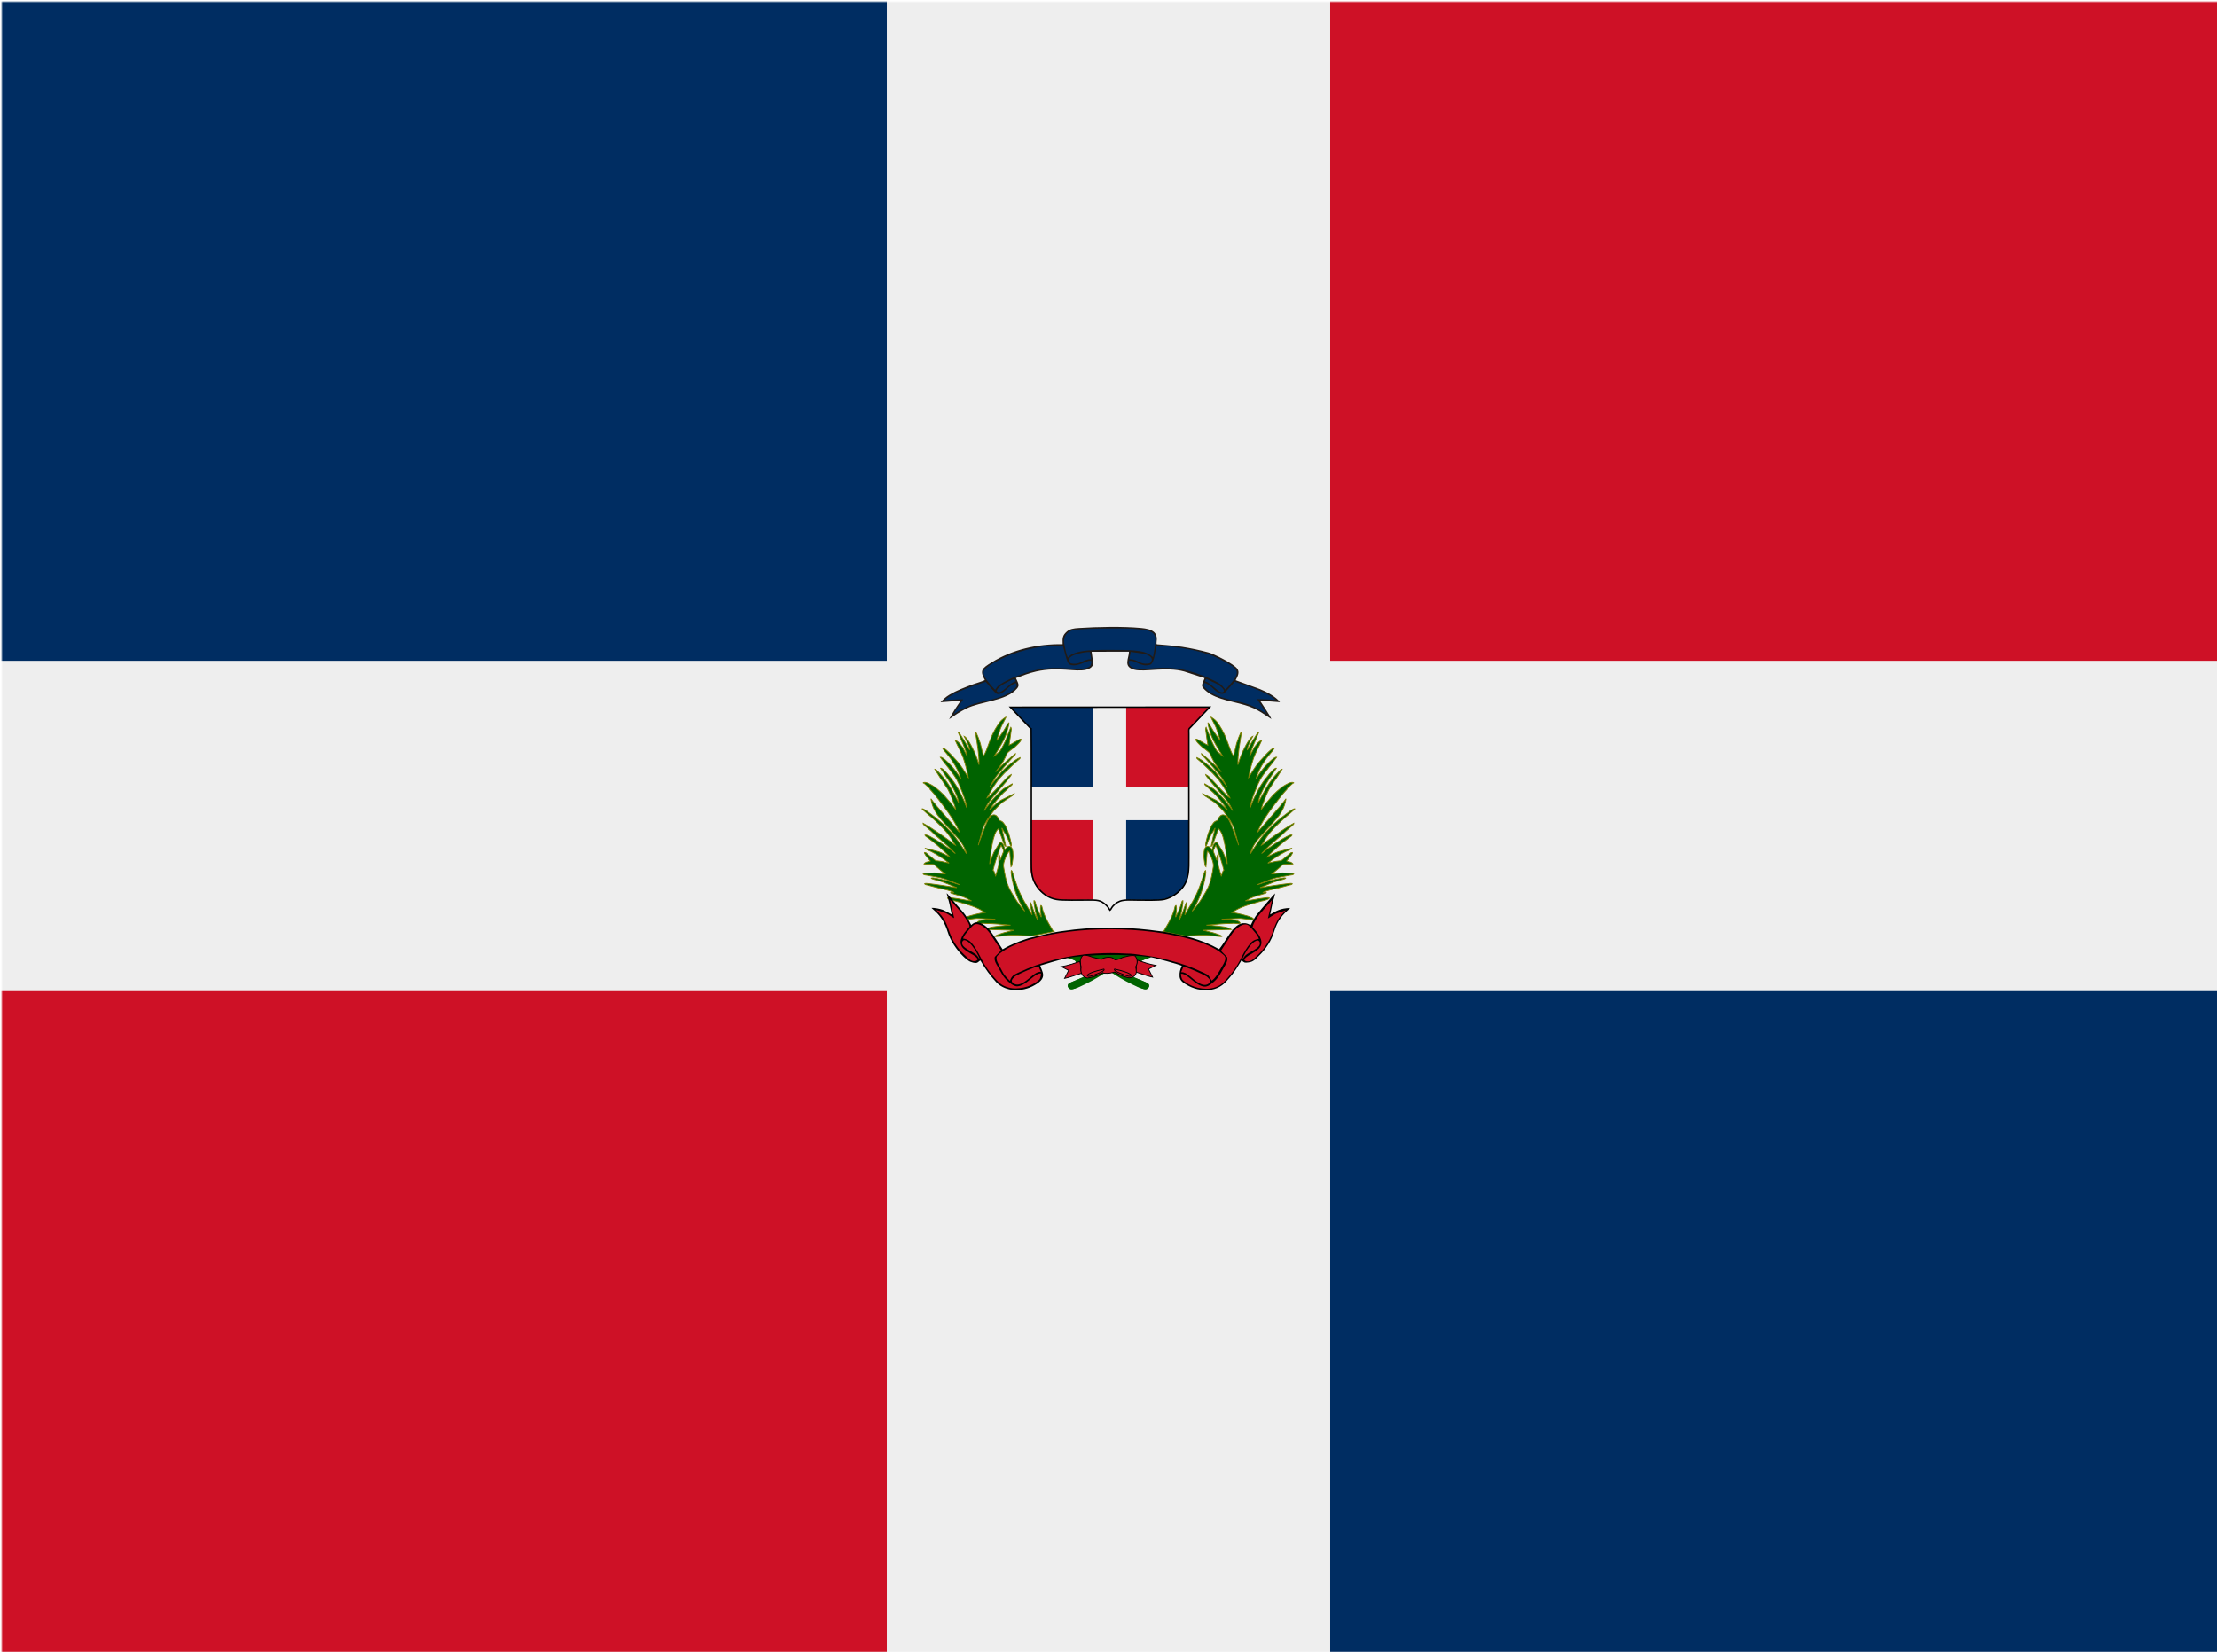 <svg xmlns:xlink="http://www.w3.org/1999/xlink" viewBox="0 0 1234.64 920" xmlns="http://www.w3.org/2000/svg"><defs><linearGradient id="dDOP" x1="0%" y1="0%" x2="0%" y2="100%"><stop offset="0%" stop-color="#777" /><stop offset="40%" stop-color="#fff" /><stop offset="100%" stop-color="#ccc" /></linearGradient><linearGradient id="uDOP" x1="0%" y1="0%" x2="0%" y2="100%"><stop offset="0%" stop-color="#ddd" /><stop offset="40%" stop-color="#fff" /></linearGradient><mask id="mDOP"><rect x="1" y="1" fill="url(#dDOP)" width="1234.64" height="920" /><path d="M240 1l470 918l295 0l-630-918Z" fill="url(#uDOP)" opacity="0.3" /></mask></defs><g mask="url(#mDOP)"><rect fill="#eee" width="1234.64" height="920" /><rect fill="#002d62" width="493.86" height="368" /><rect x="740.78" y="552" fill="#002d62" width="493.86" height="368" /><rect x="740.78" fill="#ce1126" width="493.86" height="368" /><rect y="552" fill="#ce1126" width="493.86" height="368" /><g id="crest" transform="translate(-280,-100) scale(1.8)"><path d="m474.5,281.05c0.06,0.43,0.03,36.77,0.03,40.53,0,3.59,0.04,5.87,1.75,8.15,1.40,1.96,3.76,3.59,6.07,4.12,1.63,0.33,7.63,0.19,9.71,0.19,4.63-0.21,5.18,0.81,6.94,3.10,1.99-3.22,4.18-3.26,8.28-3.10,2.08,0,6.55,0.16,8.41-0.23,2.21-0.52,3.94-1.58,5.38-3.36,2.34-2.69,2.21-6.05,2.21-9.58v-38.31c0-1.73-0.19-1.29,0.68-2.19l5.77-6.05-61.66,0.03,6.39,6.69z" fill="#eee" /><path d="m493.76,299.09,0-24.76-25.50,0,6.33,6.69,0.05,18.07z" fill="#002d62" /><path d="m503.98,299.09,0-24.76,25.98,0-6.63,7.10,0,17.66z" fill="#ce1126" /><path d="m493.76,309.32-19.29,0-0.05,15.60c0.87,6.81,5.91,9.13,10.43,9.11,3.05,0.03,4.09-0.02,8.92-0.05z" fill="#ce1126" /><path d="m503.98,309.32,19.41,0-0.06,15.60c-0.45,6.75-5.91,9.13-10.43,9.11l-8.92-0.05z" fill="#002d62" /><path d="m474.61,281.05c0.06,0.43,0.03,36.77,0.03,40.53,0,3.59,0,5.79,1.79,8.32,1.40,1.96,3.42,3.54,6.03,3.96,1.63,0.33,7.63,0.19,9.71,0.19,2.67,0,3.91-0.13,5.70,1.66,0.55,0.53,0.68,0.79,1.10,1.46,0.22-0.16,0.22-0.19,0.35-0.43,0.58-1.06,1.56-1.89,2.67-2.32,1.40-0.56,3.75-0.36,5.38-0.36,2.08,0,6.55,0.16,8.41-0.23,2.21-0.52,4.18-1.94,5.38-3.36,2.34-2.69,2.21-6.05,2.21-9.58v-38.31c0-1.73-0.19-1.29,0.68-2.19l5.77-6.05-61.66,0.03,6.39,6.69z" fill="none" stroke="#000" stroke-width="0.45" /><g id="br" fill="#006300"><path d="m485.28,351.54c0.74,0.25,2.28,0.97,2.90,1.26,0,0,2.14,4,2.11,3.95,0.81,0.57,0.68,0.44,1.59,0.67l-5.05,2.08c-1.46,0.54-0.88,1.83-0.19,2.08,0.74,0.22,2.31-0.41,2.86-0.67,2.51-1.15,4.79-2.34,7.04-3.78,0.35-0.22,2.02-1.38,2.34-1.31l8.93,5.07c0.65,0.28,1.95,1.12,2.67,0.61,0.29-0.19,0.74-0.64,0.58-1.15-0.13-0.54-0.48-0.64-0.91-0.80-0.68-0.28-4.72-2.11-4.85-2.11l1.07-0.28c0.32-0.22-0.23-0.89,0.18-0.76l2.22-3.63,2.77-0.99c-0.01-2.55-20.86-4.14-26.31-0.20z" /><path d="m530.27,277.34c-0.06,0.10-0.12,0.06,0.07,0.40,1.87,3.77,1.21,1.99,2.75,6.91-0.29-0.30-0.69-0.84-0.98-1.24-0.82-1.11-1.57-2.32-2.26-3.54-0.16-0.33-0.26-0.43-0.56-0.67-0.13,0.37,0.52,2.35,0.68,2.89,0.69,2.42,2.53,5.19,3.88,7.39-0.39-0.20-0.62-0.51-0.95-0.81-1.18-0.97-0.85-0.73-1.54-1.94-0.65-1.14-1.18-2.36-1.64-3.61-0.32-0.87-0.65-1.71-1.01-2.55-0.13,0.16-0.03-0.13-0.13,0.23-0.09,0.33,0.02,0.73,0.06,1.07,0.16,1.41,0.39,2.83,0.62,4.25-0.95-0.40-1.87-1.04-2.79-1.55-0.19-0.10-0.45-0.27-0.68-0.33l-0.26,0.03c-0.19,0.50,1.61,2.12,1.94,2.39,0.42,0.33,2.27,1.62,2.46,2.09,0.72,1.68,1.38,3,2.50,4.35l0.98,1.27-2.17-2.19c-1.58-1.44-2.20-2.05-3.98-3.46,0.03,0.50,0.65,0.94,0.98,1.24l2.72,3.06c0.85,1.11,1.87,2.06,2.63,3.24l1.71,2.89c-0.19-0.33-0.69-0.97-0.95-1.30l-2.63-3.27c-0.92-1.11-1.94-1.88-3.12-2.83-0.98-0.80-1.64-1.31-2.79-1.81-0.06,0.30,0.32,0.53,0.55,0.73,1.31,1.07,2.47,2.29,3.72,3.47,0.49,0.47,0.95,0.94,1.41,1.47,0.46,0.50,0.88,0.94,1.31,1.48,0.79,1.07,1.57,2.32,2.26,3.50l1.05,1.85c-0.82-0.30-4.64-4.65-5.56-5.59-0.75-0.77-1.08-1.21-2.03-1.68,0.06,0.47,2.66,3.44,3.25,4.08,0.26,0.26,0.36,0.43,0.56,0.67l1.15,1.31c0.75,0.91,2.13,2.52,2.66,3.53l0.79,1.62c-0.03-0.16-1.54-2.15-1.77-2.39-0.32-0.43-0.59-0.77-0.98-1.18-0.85-0.94-2.27-2.53-3.29-3.24l-2.63-1.51c-0.13,0.26,0.43,0.66,0.76,0.93l0.98,0.94c1.18,0.94,2.79,2.76,3.71,3.97,0.62,0.74,1.08,1.45,1.61,2.26-0.32-0.20-0.59-0.50-0.82-0.77-0.36-0.37-0.52-0.47-0.85-0.77-0.49-0.50-1.15-0.97-1.81-1.44l-4.24-2.09c0.06,0.33,1.47,1.21,1.87,1.44,0.82,0.53,2.20,1.41,2.93,2.19,0.32,0.33,0.49,0.57,0.79,0.84,0.62,0.57,1.08,1.17,1.58,1.88,0.49,0.70,0.91,1.24,1.37,1.98,0.49,0.77,0.78,1.45,1.18,2.29l1.45,5.36c-0.46-1.75-1.35-3.68-1.97-5.40-0.49-1.31-1.58-4.51-3.26-3.93-0.62,0.23-0.92,0.90-1.18,1.44-0.39,0.74-0.92-0.27-2.24,2.42-0.72,1.51-1.21,3.27-1.54,4.95-0.06,0.30-0.06,0.50,0,0.80,0.32-0.13,0.55-1.04,0.68-1.44,0.65-1.65,1.32-2.62,2.24-4.18l-1.25,5.70c0.42-0.06,0.56-0.81,0.72-1.22,0.55-1.41,1.04-2.82,1.57-4.24,1.87,1.31,2.47,8.39,2.73,10.92-0.19-0.87-0.92-2.76-1.31-3.60l-1.91-3.16c-1.11,0.13-1.24,1.54-1.51,2.42-0.32-0.43-0.66-1.17-1.41-1.10-0.69,0.03-0.95,0.84-1.05,1.61-0.09,0.80-0.10,1.68,0.03,2.49,0.03,0.16,0.23,1.82,0.32,1.95l0.23,0.23,0.39-4.85c0.72,0.33,2.11,3.47,1.91,4.75-0.72,4.68-1.15,6.16-3.66,10.04-0.42,0.67-0.88,1.38-1.37,1.98-0.23,0.33-0.45,0.64-0.72,0.94l-0.82,0.91c1.28-2.22,1.83-3.10,2.75-5.66,0.65-1.92,1.21-3.94,1.45-5.99,0.03-0.33,0.03-0.64-0.03-0.97-0.26,0.10-0.33,0.47-0.43,0.77-2.17,6.74-2.46,6.97-6.02,12.97l0.65-3.84c-0.32,0.03-0.26,0.20-0.39,0.57-0.09,0.26-0.19,0.47-0.29,0.74-0.49,1.48-0.98,2.93-1.77,4.24,0.06-0.40,0.29-0.94,0.42-1.35,0.36-1.24,0.59-2.59,0.79-3.87l0.03-0.88c-0.39-0.03-0.42,0.74-0.58,1.21-0.42,1.38-1.05,2.59-1.67,3.88v-0.37c0.13-0.84,0.36-2.12,0.19-2.96,0,0,0.12,0.20-0.10-0.29-0.32,0.10-0.39,0.73-0.46,1.04-0.09,0.40-0.22,0.80-0.36,1.18-0.82,2.29-1.84,3.77-3.02,5.86-0.69-0.02-0.14,0.04,0.15,0.07-0.09-0.02-0.16-0.04-0.16-0.04,0.48,0.06,0.36,0.06,0.16,0.04,0.98,0.24,6.59,1.30,6.59,1.30,3.25-0.13,5.42-0.40,8.65-0.06,0.49,0.03,2.50,0.40,2.79,0.16-0.95-0.53-1.87-0.77-2.92-1.11l-3.09-0.77,8.78-0.23-0.79-0.43c-1.44-0.57-5.36-0.81-6.91-0.91,2.89-0.26,5.04-0.49,7.94-0.53,0.75-0.21,3.33,0.61,2.20-0.54-1.02-0.70-4.34-0.80-5.43-0.77l5.20-0.23c0.82-0.21,6.17,1.03,4.28-0.20-1.48-0.74-4.74-1.42-6.32-1.65,0.92-0.53,1.74-1.07,2.73-1.47,1.97-0.84,4.14-1.44,6.25-2.02,2.32-0.36,4.06-1.46,1.01-0.97-1.87,0.20-4.14,0.73-5.79,0.90l1.48-0.80c1.44-0.74,3.12-1.04,4.70-1.58,0.29-0.10,0.19,0,0.29-0.26l-0.25-0.09c-0.29-0.03-0.56,0.09-0.86,0.12,0.95-0.57,3.59-1.11,4.57-1.35,1.18-0.26,2.37-0.60,3.55-0.93,0.36-0.10,0.85-0.10,1.05-0.40l-0.22-0.13c-0.36-0.13-6.74,0.81-7.43,0.94-0.62,0.10-1.81,0.37-2.34,0.37,1.94-0.80,3.85-1.65,5.89-2.26,0.36-0.10,1.84-0.36,2.04-0.70-0.39-0.16-0.72-0.06-1.28,0.03-1.90,0.30-3.75,0.80-5.56,1.38-0.62,0.20-1.48,0.53-2.07,0.67,6.55-2.52,4.05-1.78,10.11-2.96,0.69-0.13,1.25-0.06,1.31-0.54l-3.48-0.20c-1.15,0.03-2.33,0.30-3.29,0.33l2.59-2.19c0.72-0.60,0.39-0.77,1.64-0.80,0.49-0.03,2,0.07,2.30-0.09-0.88-0.91-1.15-0.44-2-0.91l1.05-1.28c0.26-0.33,0.52-0.63,0.72-1.07,0.09-0.20,0.09-0.16,0.03-0.29l-0.42,0.06-2.70,2.22c-0.46,0.33-0.35,0.30-1.05,0.33-1.18,0.10-2.33,0.46-3.42,0.67,1.28-1.01,2.10-1.61,3.51-2.45,0.62-0.40,1.28-0.74,1.94-1.11,0.52-0.26,1.84-0.70,1.94-1.04l-4.17,1.07c-0.82,0.30-3.09,1.38-3.59,1.78,1.84-2.05,4.67-4.41,6.84-6.06,0.26-0.20,0.92-0.53,1.02-0.84-0.16-0.06-0.23-0.10-0.39-0.07-1.15,0.23-3.75,1.99-4.64,2.56-1.48,0.97-3.09,2.05-4.41,3.20,0.79-0.84,1.51-1.61,2.40-2.39,0.19-0.20,0.45-0.43,0.68-0.60,0.23-0.20,0.39-0.37,0.62-0.57,0.46-0.37,0.82-0.73,1.28-1.10,0.88-0.74,1.77-1.51,2.56-2.32l1.31-1.14c0.29-0.26,1.18-0.80,1.15-1.27-1.81,1.01-3.48,2.11-5.19,3.29-0.85,0.57-1.64,1.18-2.46,1.75-0.62,0.40-1.91,1.58-2.40,1.81,1.02-1.65,2.07-3.37,3.39-4.78,1.61-1.78,3.65-3.64,5.49-5.15,0.49-0.40,0.95-0.90,1.41-1.24v-0.16c-0.42-0.03-1.85,1.01-2.17,1.28-1.97,1.44-3.91,3.06-5.55,4.74-0.29,0.30-0.52,0.61-0.82,0.88-0.85,0.80-1.68,1.88-2.37,2.86-0.92,1.31-1.91,2.73-2.76,4.14,0.55-2.56,2.37-4.54,3.75-6.06l3.15-3.47c0.23-0.23,0.33-0.40,0.53-0.63,2.11-2.31,3.12-4.11,3.55-6.83-0.35,0.52-0.86,1.13-1.66,2.13-0.25,0.29-0.46,0.51-0.72,0.84l-6.41,7.38c0.28-1.03,1.54-3.24,2.12-4.13,0.86-1.32,1.62-2.43,2.52-3.65,0.61-0.84,3.42-4.50,4.10-5.13,0.04-0.04,0.20-0.20,0.29-0.29,0.07-0.44,0.43-0.67,0.90-1.06,0.52-0.43,0.62-0.67,1.25-1.01-0.59-0.60-2.80,0.77-3.22,1.07-2.79,1.92-4.80,4.55-6.84,7.18,0.26-1.41,1.93-5.56,2.72-6.74,0.65-0.87,1.25-2.02,1.91-2.83l1.84-2.90c-0.42,0.03-0.92,0.67-1.18,0.94-0.19,0.20-0.32,0.33-0.52,0.54-2.46,2.62-3.92,5.56-5.63,8.79,0.09-1.61,1.55-4.34,2.34-5.66,1.02-1.75,2.16-3.23,3.22-4.92-0.59-0.16-2.33,1.92-2.63,2.36-0.75,0.94-1.51,1.88-2.17,2.96-1.18,1.98-2.33,4.20-3.12,6.46l-0.19,0.47c0.13-2.12,2.23-7.18,3.15-8.83,0.55-0.97,1.15-1.75,1.81-2.59,0.26-0.30,0.42-0.56,0.65-0.87,0.46-0.57,0.85-1.08,1.31-1.65l1.28-1.71c-0.82-0.30-3.79,3.06-4.35,3.77-0.72,0.91-1.38,1.91-2,2.89,0.32-1.61,1.54-3.87,2.43-5.22,0.79-1.21,1.61-2.18,2.50-3.26,0.29-0.33,0.52-0.67,0.76-1.08-0.92-0.13-4.70,4.28-5.46,5.26-0.32,0.43-0.59,0.83-0.89,1.27l-1.24,1.98c-0.06,0.13-0.10,0.20-0.20,0.37l-0.25,0.33c0.19-1.55,1.12-4.79,1.61-6.20,0.69-1.82,1.64-3.46,2.43-5.25-0.65-0.10-1.90,1.58-2.26,2.12l-1.48,2.83c0.16-1.31,2.20-5.89,2.89-7.58-0.39,0.10-0.65,0.70-1.01,1.24-0.92,1.44-1.74,2.86-2.60,4.35,0.13-1.48,1.08-3.03,1.74-4.31-1.21,0.53-3.26,4.89-3.75,6.27-0.23,0.57-0.46,1.24-0.62,1.88l-0.25,0.67c-0.06-3.33,0.61-6.74,1.11-10.01-0.29,0.06-0.36,0.40-0.49,0.71-0.13,0.30-0.22,0.53-0.36,0.84-0.19,0.60-0.42,1.17-0.65,1.85l-0.95,3.97c-1.41-1.98-1.77-5.66-4.57-9.80-0.88-1.31-1.19-1.45-2.37-2.29zm1.48,39.78c1.15,3.20,1.61,4.31,2.46,7.72-0.16,0.10-0.23,0.16-0.32,0.33-0.13,0.33-0.26,0.95-0.49,1.42l-0.85-2.96c-0.32-1.07,0.13-3.27-0.22-3.64-0.32,0.57-0.23,0.67-0.29,1.72-0.19-0.23-0.39-0.90-0.52-1.24-0.65-1.82-0.75-1.28-0.32-2.32,0.13-0.30,0.32-0.87,0.58-1.01z" stroke="#808000" stroke-width="0.25" /></g><use xlink:href="#br" transform="translate(997,0) scale(-1,1)" /><path d="m484.35,254.87c-7.74-0.13-15.56,1.63-22.06,5.66-2.99,1.85-3.69,2.47-2.04,5.45-0.38,0.26-3.10,1.09-3.78,1.33-2.48,0.94-5.01,1.89-7.13,3.16-1.28,0.77-1.82,1.35-2.81,2.37l6.20-0.47c-0.19,0.40-0.64,0.97-0.89,1.36-1.06,1.52-1.71,2.74-2.64,4.34,1.75-1.18,3.33-2.30,5.36-3.29,4.43-2.24,12.42-2.29,15.69-6.23,0.83-0.99,0.32-1.58-0.37-3.20,2.42-0.80,3.33-1.36,6.27-2.03,7.11-1.58,12.02,0.29,15.45-0.54,1.07-0.26,2.12-0.86,2.19-1.98l-0.50-3.59,11.55-0.01c0.01,2.03-1.94,4.64,1.64,5.57,3.24,0.84,9.80-1,15.47,0.56l6.27,2.03c-0.02,0.29-0.47,1.09-0.61,1.51-0.26,0.72-0.23,1.11,0.22,1.63,0.61,0.69,1.48,1.39,2.40,1.92,1.83,1.05,4.24,1.72,6.51,2.26,6.53,1.58,7.14,2,12.16,5.35-0.32-0.97-2.72-4.46-3.51-5.69l6.17,0.48c-1.06-1.61-4.32-3.32-6.20-4.06l-7.51-2.74c0.68-1.31,1.25-2.40,0.56-3.48-1.04-1.58-7.32-4.67-8.91-5.10-2.70-0.73-5.55-1.34-8.23-1.76-2.67-0.42-7.82-0.79-7.82-0.79-0.36-0.38,0.70-2.43-0.94-3.85-0.97-0.77-2.37-1.03-3.81-1.18-5.74-0.54-13.55-0.38-19.36,0-1.67,0.10-2.85,0.28-3.81,1.18-1.16,1.09-1.31,1.76-1.21,3.82z" fill="#201b18" /><g fill="#002d62"><path d="m485.96,258.96c0.85-0.75,0.97-0.97,2.33-1.43,2.96-0.99,7.62-0.90,10.74-0.90,2.54,0.01,5.02-0.02,7.53,0.20,2.54,0.25,4.03,0.56,5.72,2.03,0.29-1.76,0.68-3.27,0.74-5.22,0.07-2.09-1.10-2.71-2.96-3.08-3.06-0.63-8.20-0.57-11.51-0.54-2.15,0.01-9.80,0.07-11.36,0.63-1.42,0.50-2.54,1.61-2.42,3.54,0.04,0.96,0.76,4.16,1.16,4.77z" /><path d="m463.44,268.96c0.52-0.47,0.16-0.94,2.58-2.29,3.04-1.70,7.32-3.27,10.82-3.97,3.03-0.59,6.15-0.57,9.32-0.34,1.40,0.10,3.25,0.32,4.64,0.10,0,0,1.49-0.35,1.92-0.72,0.55-0.48,0.51-1.60,0.51-1.60-1.01-0.81-3.91,2-6.54,1.11-0.85-0.28-1.09-1.66-1.42-2.61l-0.85-3.23c-4.81-0.62-13.06,1.30-17.52,3.29-2.01,0.89-5.33,2.56-6.57,3.85-1.10,1.12,0.02,2.77,0.65,3.60,0.79,1.02,1.85,2.24,2.43,2.81z" /><path d="m504.86,260.04c-0.26,1.69,0.97,2.18,2.46,2.40,3.09,0.43,7.72-0.97,13.87,0.22,2.63,0.51,5.20,1.39,7.48,2.32,0.92,0.38,4.15,1.88,4.81,2.53l1.16,1.39c0.32-0.17,2.10-2.31,2.46-2.77,0.68-0.87,1.70-2.44,0.65-3.64-0.91-1.05-4.88-3.11-6.65-3.87-2.35-1-6.09-1.91-9-2.40-2.95-0.49-8.85-0.92-8.85-0.92s-0.37,5.48-1.88,5.94c-2.94,0.87-4.38-1.58-6.53-1.20z" /><path d="m528.14,266.85c-0.19,0.84-0.56,0.91,0.98,2.21,3.63,2.99,9.74,3.14,13.57,4.79,1.94,0.84,3.01,1.54,4.73,2.58-0.16-0.50-2.39-3.72-2.94-4.56,1.70-0.02,3.93,0.13,5.68,0.23-0.08-0.05-0.13-0.14-0.23-0.23-2.57-2.25-9.11-4.31-12.40-5.40-0.94,1.10-1.85,2.18-2.90,3.27-0.40,0.38-0.65,0.65-1.46,0.43-1.01-0.28-1.80-1.15-2.42-1.70-0.59-0.53-1.80-1.54-2.60-1.61z" /><path d="m504.95,259.49c1.85,0.13,2.10,0.47,3.51,1.09,0.56,0.25,1.28,0.37,2.01,0.31,1-0.07,1.12-0.20,1.39-0.99,0.38-1.12-1.50-1.86-2.39-2.06l-4.08-0.60z" /><path d="m493.14,259.51-0.38-2.22c-1.22-0.13-6.90,0.83-6.48,2.58,0.20,0.81,0.38,0.94,1.28,1.03,2.46,0.22,2.85-1.32,5.59-1.39z" /><path d="m463.9,269.3c0.82,1.46,3.01-1.15,4.30-2.10,0.73-0.54,0.82-0.53,1.64-0.87l-0.44-0.71c-0.70,0.14-2.46,1.11-3.12,1.46-0.97,0.53-2.04,1.23-2.37,2.22z" /><path d="m528.3,266.32c0.26,0.13,0.53,0.16,0.85,0.35,1.83,1.06,4.08,3.93,4.96,2.86,0.53-0.66-1.46-2.03-2.07-2.35l-3.24-1.55c-0.17,0.14-0.40,0.44-0.49,0.69z" /><path d="m469.91,266.91c0.19,0.84,0.56,0.91-0.98,2.21-3.63,2.99-9.74,3.14-13.57,4.79-1.94,0.84-3.01,1.54-4.73,2.58,0.16-0.50,2.39-3.72,2.94-4.56-1.70-0.02-3.93,0.13-5.68,0.23,0.08-0.05,0.13-0.14,0.23-0.23,2.57-2.25,9.11-4.31,12.40-5.40,0.34,0.35,0.62,0.74,0.94,1.11,0.38,0.47,1.52,1.75,1.95,2.16,0.40,0.38,0.65,0.65,1.46,0.43,1.01-0.28,1.80-1.15,2.42-1.70,0.59-0.53,1.80-1.54,2.60-1.61z" /></g><path d="m473.93,345.8c-3.12,1.02-5.19,1.74-8.18,3.49-1.13-1.71-2.69-4.24-3.79-5.71-0.62-0.78-1.48-1.64-2.55-2.19-1.69-0.78-2.31-0.54-3.38,0.37l-0.75-1.43c-1.51-2.67-3.10-3.90-4.79-6.05l-1.51-1.78c-0.20-0.23-0.27-0.41-0.55-0.54,0.65,2.14,1.12,4.20,1.55,6.53-0.93-0.51-1.79-1.02-2.76-1.43-0.72-0.27-2.58-0.68-3.48-0.58l1.10,0.99c1.89,1.67,3.14,3.90,3.90,6.40,0.82,2.70,2.76,5.58,4.79,7.56,0.41,0.41,1.58,1.47,2.34,1.74,2.27,0.82,2.17-0.03,3-0.44,1.75,2.96,2.88,4.45,4.90,6.71,2.17,2.29,5.59,2.91,8.70,2.19,1.38-0.34,2.24-0.71,3.31-1.33,4.03-2.32,2.10-4.14,1.62-5.99,1.31-0.41,6.45-1.96,8.29-2.30,6.50-1.20,18.56-1.36,26.27-0.23,0.69,0.10,8.46,2.17,9.22,2.61-0.54,1.28-0.76,1.92-0.68,3.34,0.13,1.31,1.25,1.99,2.25,2.57,1.07,0.61,1.93,0.99,3.31,1.33,1.34,0.30,2.79,0.37,4.17,0.17,2.90-0.47,4.41-2.15,5.66-3.66,2.06-2.35,2.70-3.78,3.76-5.44,0,0,0.58,0.54,1,0.68,0.39,0.12,1.68-0.10,2.03-0.23,1-0.37,1.62-1.12,2.31-1.78,2.14-2.05,3.93-4.72,4.79-7.63,1.03-3.42,2.45-5.03,4.97-7.25-3.25,0.11-4.38,0.99-6.21,2.01l0.69-3.35c0.20-0.92,0.72-2.29,0.82-3.18-1.48,1.57-2.79,3.22-4.10,4.69-0.62,0.82-1.31,1.50-1.93,2.39-1.30,2.01-1.05,2.07-1.55,2.73-4.58-2.54-6.64,3.65-9.73,7.46-5.74-3.22-10.74-4.24-17.50-5.47-1.51-0.15-2.86-0.37-4.10-0.51-8.49-0.99-17.85-0.95-26.31,0.30-4.36,0.55-7.06,1.35-10.91,2.25z" fill="#000" /><g fill="#ce1126"><path d="m468.02,359.01c0.52-1.50,1.18-1.83,2.48-2.46,4.17-1.91,6.24-2.70,11.01-3.97,2.58-0.68,5.66-1.26,8.39-1.57,1.45-0.23,1.81-0.25,4.38-0.41,3.79-0.20,6-0.20,9.80,0,1.64,0.01,3.05,0.19,4.38,0.41,2.83,0.34,5.83,0.85,8.49,1.57,4.28,1.09,7.11,2.12,10.98,3.93,1.76,0.82,1.51,0.85,2.52,2.46,1.27-0.85,2.20-2.70,2.93-3.93,0.37-0.65,0.93-1.54,1.17-2.29,0.41-1.26-0.37-1.67-0.96-2.15-2.14-1.84-6.14-3.45-9.56-4.41-14.67-4.07-34.87-4.24-49.51-0.03-3.55,1.02-7.18,2.46-9.52,4.34-0.31,0.23-0.62,0.51-0.89,0.82-0.82,0.95,0.53,2.85,0.96,3.66,0.43,0.80,0.80,1.59,1.24,2.19,0.53,0.72,1.18,1.34,1.69,1.84z" /><path d="m453.52,345.94c1.65,0.30,2.24,0.78,3.31,2.22,2.38,3.28,2.48,5.61,6.52,10.06,0.93,1.02,1.62,1.84,3.03,2.46,1.48,0.65,3.03,0.85,4.79,0.61,1.65-0.20,2.90-0.65,4.14-1.36,0,0,1.48-0.85,1.87-1.38,0.39-0.52,0.46-1.76,0.46-1.76-1.20-0.37-3.38,1.98-4.79,2.91-2.58,1.71-3.59,1.09-5.42-0.51-1.58-1.36-2.17-2.84-3.21-4.62-0.41-0.71-1.17-1.81-0.89-2.94l1.93-1.98c-0.76-1.25-1.72-2.65-2.41-3.73-0.96-1.47-1.51-2.46-2.76-3.42-0.72-0.58-2.17-1.43-3.21-0.82-0.86,0.67-1.49,1.47-2.24,2.39-0.41,0.47-0.89,1.16-1.13,1.88z" /><path d="m450.76,339.63c-0.37-0.13-1.76-1.19-2.48-1.50l-3.03-1.02c0.41,0.51,0.82,0.82,1.65,1.84,1.93,2.46,1.93,4.45,3.45,7.39,0.51,0.99,1.41,2.29,2.17,3.18,0.51,0.65,2.26,2.31,2.72,2.70,1.06,0.88,2.17,1,2.77,0.27,0.13-0.51-1.25-1.44-2.01-1.81-0.93-0.51-1.76-1.06-2.41-1.67-1.79-1.81-0.41-4.03,0.96-5.61l0.93-1.09c0.20-0.74-1.30-2.84-2.10-3.90-0.82-0.99-2.93-3.35-3.86-4.41,0.13,0.85,0.41,2.01,0.58,2.91,0.13,0.61,0.62,2.25,0.65,2.73z" /><path d="m477.59,356.24-0.72-1.71c-1,0.10-5.90,2.25-7.04,2.97-0.34,0.20-1.72,1.30-1.07,1.98,1.89,2.05,4.76-0.95,6.45-2.25,0.58-0.47,1.34-1.02,2.38-0.99z" /><path d="m458.63,352.28c-0.31-0.10-0.24-0.71-1.34-1.54-0.41-0.34-2.91-1.64-3.34-2.12,0,0-0.81-0.58-0.72-1.42,0.07-0.64,0.60-0.76,0.60-0.76,2.24,0.06,4.90,5.58,4.79,5.85z" /><path d="m545.04,346.04c-1.65,0.30-2.24,0.78-3.31,2.22-2.38,3.28-2.48,5.61-6.52,10.06-0.93,1.02-1.62,1.84-3.03,2.46-1.48,0.65-3.03,0.85-4.79,0.61-1.65-0.20-2.90-0.65-4.14-1.36,0,0-1.48-0.85-1.87-1.38-0.39-0.52-0.46-1.76-0.46-1.76,1.20-0.37,3.38,1.98,4.79,2.91,2.58,1.71,3.59,1.09,5.42-0.51,1.58-1.36,2.17-2.84,3.21-4.62,0.41-0.71,1.17-1.81,0.89-2.94l-1.93-1.98c0.76-1.25,1.72-2.65,2.41-3.73,0.96-1.47,1.51-2.46,2.76-3.42,0.72-0.58,2.17-1.43,3.21-0.82,0.86,0.67,1.49,1.47,2.24,2.39,0.41,0.47,0.89,1.16,1.13,1.88z" /><path d="m547.81,339.74c0.37-0.13,1.76-1.19,2.48-1.50l3.03-1.02c-0.41,0.51-0.82,0.82-1.65,1.84-1.93,2.46-1.93,4.45-3.45,7.39-0.51,0.99-1.41,2.29-2.17,3.18-0.51,0.65-2.26,2.31-2.72,2.70-1.06,0.88-2.43,0.87-2.77,0.27-0.13-0.51,1.25-1.44,2.01-1.81,0.93-0.51,1.76-1.06,2.41-1.67,1.79-1.81,0.41-4.03-0.96-5.61l-0.93-1.09c0.27-1.40,1.30-2.84,2.10-3.90,0.82-0.99,2.93-3.35,3.86-4.41-0.13,0.85-0.41,2.01-0.58,2.91-0.22,0.91-0.45,1.83-0.65,2.73z" /><path d="m520.98,356.35,0.72-1.71c1,0.10,5.90,2.25,7.04,2.97,0.34,0.20,1.72,1.30,1.07,1.98-1.89,2.05-4.76-0.95-6.45-2.25-0.58-0.47-1.34-1.02-2.38-0.99z" /><path d="m539.94,352.38c0.31-0.10,0.24-0.71,1.34-1.54,0.41-0.34,2.91-1.64,3.34-2.12,0,0,0.81-0.58,0.72-1.42-0.07-0.64-0.60-0.76-0.60-0.76-2.24,0.06-4.90,5.58-4.79,5.85z" /></g><g fill="#ce1126" stroke="#000" stroke-width="0.26"><path d="m483.96,354.64,2.22,1.15-1.26,2.49c0.92-0.15,4.27-1.30,5.36-1.65-0.27-0.77-0.37-0.87-0.27-1.83l-0.37-1.77-2.69,0.90c-1.02,0.31-1.87,0.52-2.97,0.71z" /><path d="m513.11,354.25-2.22,1.15,1.26,2.49c-0.92-0.15-4.27-1.30-5.36-1.65,0.27-0.77,0.37-0.87,0.27-1.83l0.37-1.77,2.69,0.90c1.02,0.31,1.87,0.52,2.97,0.71z" /><path d="m492.02,358.17c2.49-0.35,4.73-1.67,4.73-1.67,0.38,0.41,2.38,0.11,2.38,0.11,0.91-0.17,1.32-0.32,1.32-0.32,2.49,1.58,4.41,1.82,4.41,1.82,2.20-0.11,2.26-1.82,2.26-1.82-0.08-1.49-0.23-1.55-0.23-1.55,1.17-1.85-0.08-3.32-0.08-3.32-0.58-0.67-3.99,0.41-3.99,0.41-2.29,1.08-2.44,0.61-2.44,0.61-0.65-1.02-3.04-0.83-4.08-0.05-2.52-0.55-2.88-0.73-2.88-0.73-2.55-0.97-2.96-0.38-2.96-0.38-0.91,1.08-0.61,2.23-0.61,2.23,0,0.64,0.20,1.20,0.20,1.20-0.55,3.29,1.99,3.46,1.99,3.46z" /><path d="m500.45,355.39c5.49,1.23,5.10,2.02,5.10,2.02-0.33,0.57-1.94-0.16-1.94-0.16-4.29-1.50-3.16-1.85-3.16-1.85z" stroke-Width=".21" /><path d="m497.04,355.41c-5.49,1.23-5.10,2.02-5.10,2.02,0.33,0.57,1.94-0.16,1.94-0.16,4.29-1.50,3.16-1.85,3.16-1.85z" stroke-Width=".21" /></g></g></g></svg>